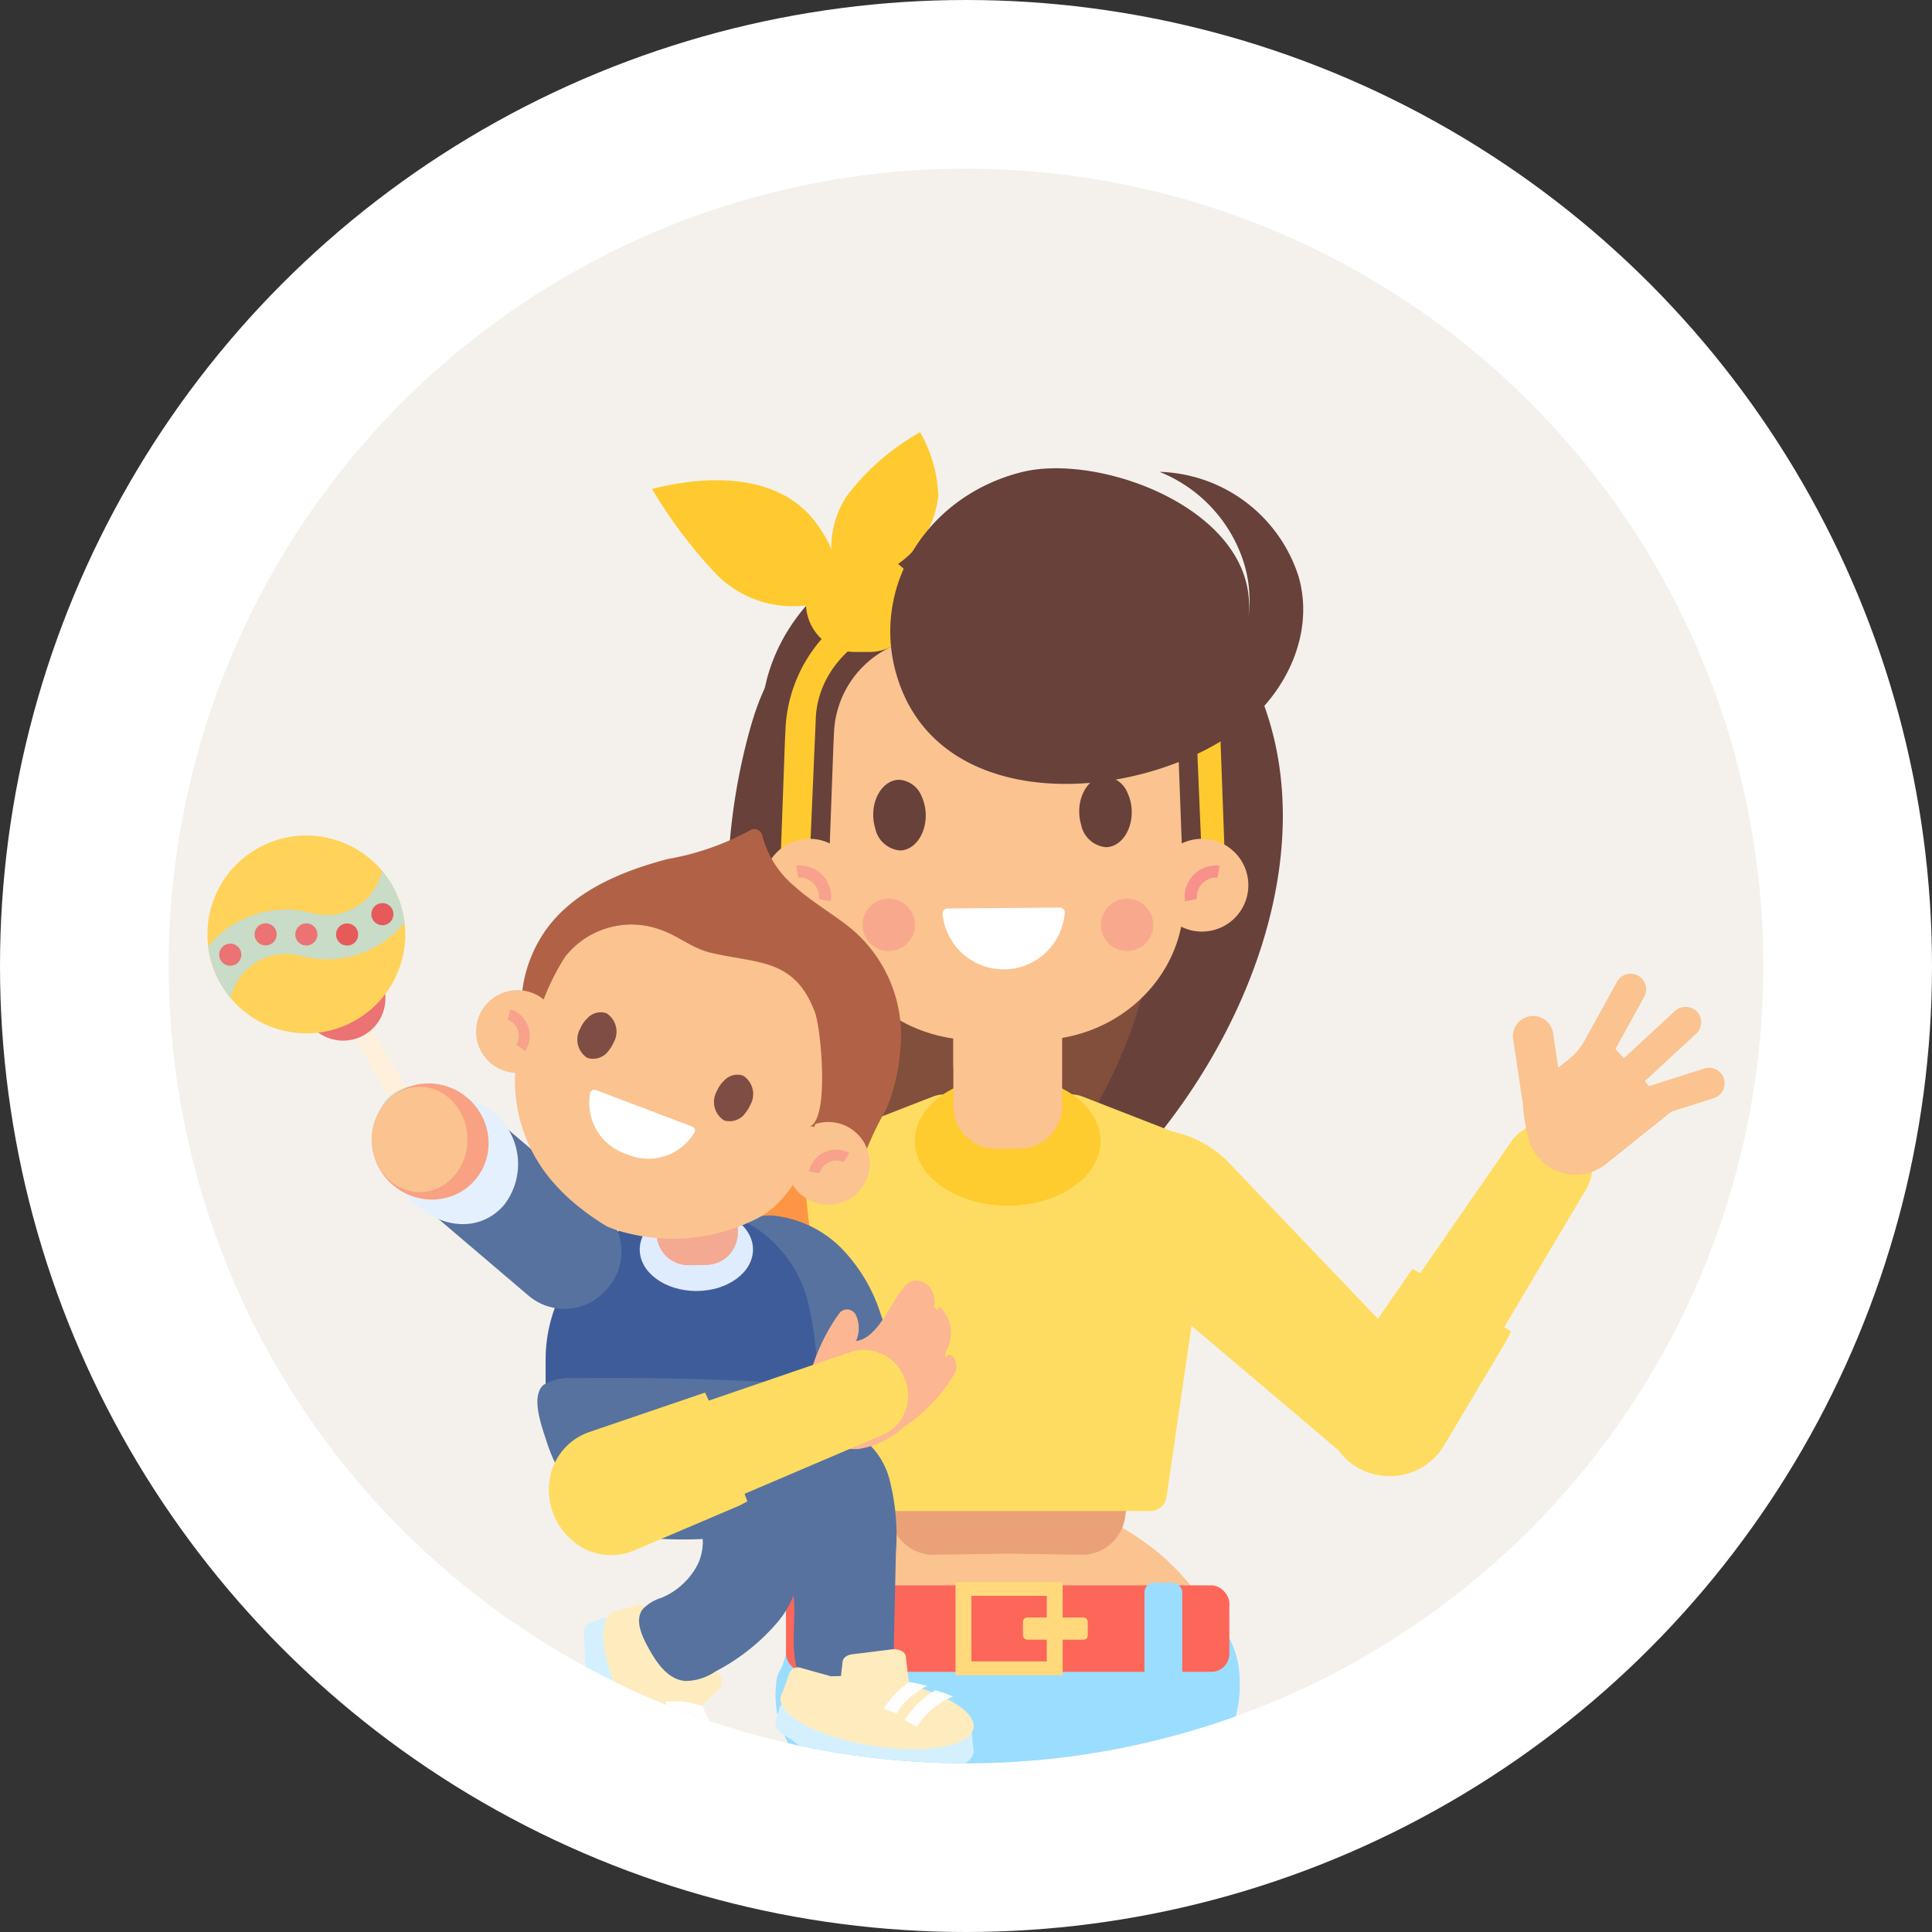 <svg xmlns="http://www.w3.org/2000/svg" xmlns:xlink="http://www.w3.org/1999/xlink" viewBox="0 0 126 126"><rect x="0" y="0" width="126" height="126" fill="#333333" stroke="none"/><defs><style>.cls-1{fill:none;}.cls-2{fill:#67413a;}.cls-3{fill:#814f3b;}.cls-4{fill:#ffd97c;}.cls-5{fill:#d4f0fe;}.cls-6{fill:#ffecbe;}.cls-7{fill:#fffefe;}.cls-8{fill:#fe9544;}.cls-9{isolation:isolate;}.cls-10{fill:#fff;}.cls-11{fill:#f4f1ec;}.cls-12{clip-path:url(#clip-path);}.cls-13{fill:#9bddfe;}.cls-14{fill:#fac390;}.cls-15{fill:#fd675a;}.cls-16{fill:#fedc61;}.cls-17{fill:#eaa178;}.cls-18{fill:#fecc2f;}.cls-19{fill:#feca2f;}.cls-20{opacity:0.73;}.cls-21,.cls-23{fill:#f8908b;}.cls-21,.cls-24{opacity:0.67;}.cls-22{fill:#b0593c;opacity:0.33;mix-blend-mode:screen;}.cls-25{fill:#fff0dc;}.cls-26{fill:#eb7373;}.cls-27{fill:#ffd25a;}.cls-28,.cls-30{fill:#c8dcc8;}.cls-29{fill:#e65a5a;}.cls-30{mix-blend-mode:multiply;}.cls-31{fill:#3f5c9a;}.cls-32{fill:#57729f;}.cls-33{fill:#e5f0fe;}.cls-34{fill:#f9a183;}.cls-35{fill:#dfecfe;}.cls-36{fill:#f4a992;}.cls-37{fill:#804d45;}.cls-38{fill:#b16246;}.cls-39{fill:#fcb692;}</style><clipPath id="clip-path"><circle class="cls-1" cx="63" cy="63" r="52"/></clipPath><symbol id="New_Symbol_26" data-name="New Symbol 26" viewBox="0 0 9.467 6.667"><path class="cls-4" d="M0,0V6.667H7.667V0ZM6.531,5.679H1.135V.987H6.531Z"/><rect class="cls-4" x="4.824" y="2.54" width="4.643" height="1.587" rx="0.3" ry="0.3"/></symbol><symbol id="New_Symbol_13" data-name="New Symbol 13" viewBox="0 0 52.53 66.419"><path class="cls-2" d="M19.512,9.418c-2.247-1.495-5.448-.715-7.413,1.135s-2.938,4.508-3.635,7.115a50.498,50.498,0,0,0-1.708,13.255c.016,3.401.365,6.89-.654,10.136-1.465,4.665-5.626,8.368-6.066,13.238-.536,5.928,5.081,11.051,10.974,11.892,24.59,3.511,52.023-33.891,37.457-55.989C43.35,2.437,33.061-2.06,24.259.935c-2.583.879-5.135,2.55-5.989,5.142a5.898,5.898,0,0,0,.181,4.13"/><path class="cls-3" d="M26.707,23.655c-.85-1.463-2.693-1.36-4.121-.265a13.854,13.854,0,0,0-3.445,4.802,56.024,56.024,0,0,0-3.77,9.71,37.106,37.106,0,0,1-2.542,7.523c-1.778,3.287-4.757,5.444-6.045,9.039-1.567,4.377.257,9.076,3.155,10.599,12.092,6.351,34.551-17.635,31.734-36.45-.99-6.61-5.392-11.544-10.643-10.62a5.948,5.948,0,0,0-4.247,2.963,6.522,6.522,0,0,0-.802,3.133"/></symbol><symbol id="New_Symbol_76" data-name="New Symbol 76" viewBox="0 0 8.458 25.18"><path class="cls-8" d="M7.462,1.839A3.932,3.932,0,0,0,4.228,0,3.513,3.513,0,0,0,2.545.428,4.532,4.532,0,0,0,.992,1.823a2.897,2.897,0,0,0-.152.249,6.236,6.236,0,0,0-.832,3.515L.849,21.374c.103,2.17,1.556,3.806,3.379,3.806,1.813,0,3.266-1.635,3.379-3.804l.841-15.816.01-.3A6.142,6.142,0,0,0,7.462,1.839Z"/></symbol><symbol id="New_Symbol_52" data-name="New Symbol 52" viewBox="0 0 26.033 16.314"><path class="cls-5" d="M25.957,12.842l-.189-2.074-1.683-.118a25.725,25.725,0,0,0-10.108-3.497c-4.816-.757-9.134-.489-11.469.539,0,0-1.779-.365-1.812-.372-.034-.007-.554,1.77-.606,1.938-.415,1.162.691,1.803,1.521,2.284.89.515,1.733,1.332,2.628,1.792a28.169,28.169,0,0,0,8.496,2.547c6.992,1.099,12.939.037,13.281-2.373A1.663,1.663,0,0,0,25.957,12.842Z"/><path class="cls-6" d="M8.26,6.545l.581-4.966c.053-.454.563-.828,1.244-.913l5.221-.648c.897-.111,1.742.314,1.813.912l.874,7.38Z"/><path class="cls-6" d="M26.018,10.3a1.529,1.529,0,0,1-.233.63c-1.202,1.96-6.689,2.74-13.047,1.74-6.017-.95-10.841-3.17-11.854-5.31a1.811,1.811,0,0,1-.188-1.04,1.611,1.611,0,0,1,.206-.56l.95-2.59a1.167,1.167,0,0,1,1.399-.75l4.044,1.13c.143-.01.287-.01.43-.01a33.101,33.101,0,0,1,6.25.41c.592.09,1.166.2,1.731.31.045.01.081.02.126.03h.009c.681.15,1.345.3,1.973.48l.09.02q.874.24,1.668.51a21.584,21.584,0,0,1,2.071.81C24.493,7.36,26.215,8.9,26.018,10.3Z"/><path class="cls-7" d="M17.656,4.29a.567.567,0,0,0-.13.08,10.771,10.771,0,0,0-2.78,2.68,4.814,4.814,0,0,0-.4.6c-.03.05-.07.11-.1.17l1.66.62c.09-.16.19-.31.29-.46a5.207,5.207,0,0,1,.5-.66,8.816,8.816,0,0,1,1.05-1.07,10.929,10.929,0,0,1,2.22-1.46Z"/><path class="cls-7" d="M23.316,6.194a10.509,10.509,0,0,0-3.24,2.12,9.211,9.211,0,0,0-1.5,1.86l-1.59-.88a11.111,11.111,0,0,1,1.08-1.47,11.738,11.738,0,0,1,2.94-2.44Q22.251,5.759,23.316,6.194Z"/></symbol></defs><title>7</title><g class="cls-9"><g id="Layer_1" data-name="Layer 1"><circle class="cls-10" cx="63" cy="63" r="63"/><circle class="cls-11" cx="63" cy="63" r="52"/><g class="cls-12"><path class="cls-13" d="M80.814,108.967c-.233-2.071-1.222-3.078-2.601-4.857H53.299a14.623,14.623,0,0,0-2.189,4.256c-.245.762-.434.639-.489,1.427a6.585,6.585,0,0,0,.155,2.376,9.396,9.396,0,0,0,1.533,2.96c5.843,8.177,23.722,8.325,27.893-2.007a8.617,8.617,0,0,0,.656-3.328C80.859,109.513,80.836,109.246,80.814,108.967Z"/><path class="cls-14" d="M77.591,103.323a18.522,18.522,0,0,0-1.7-1.766,18.096,18.096,0,0,0-1.967-1.474,16.116,16.116,0,0,0-2.789-1.436,15.199,15.199,0,0,0-1.978-.635c-.333-.089-.678-.152-1.023-.216a14.097,14.097,0,0,0-2.067-.216c-.4-.013-.8-.013-1.189.013a15.722,15.722,0,0,0-11.579,6.517H78.213C78.014,103.843,77.803,103.577,77.591,103.323Z"/><rect class="cls-15" x="51.26" y="103.393" width="28.916" height="5.639" rx="1.171" ry="1.171"/><rect class="cls-13" x="54.334" y="103.215" width="2.461" height="7.59" rx="0.621" ry="0.621"/><rect class="cls-13" x="74.641" y="103.215" width="2.461" height="7.59" rx="0.621" ry="0.621"/><use id="New_Symbol_26-3" data-name="New Symbol 26" width="9.467" height="6.667" transform="translate(62.318 103.176) scale(0.911)" xlink:href="#New_Symbol_26"/><use id="New_Symbol_13-3" data-name="New Symbol 13" width="52.53" height="66.419" transform="translate(42.112 33.963) scale(0.791)" xlink:href="#New_Symbol_13"/><path class="cls-16" d="M71.219,79.194a4.517,4.517,0,0,1,1.009-4.154,4.036,4.036,0,0,1,1.684-1.071,5.207,5.207,0,0,1,2.39-.2,3.329,3.329,0,0,1,.328.069A7.165,7.165,0,0,1,80.225,75.913L92.768,89.052c1.734,1.796,1.958,4.3.521,5.825-1.428,1.516-3.94,1.443-5.844-.17L73.554,82.951l-.259-.228A7.057,7.057,0,0,1,71.219,79.194Z"/><use id="New_Symbol_76-3" data-name="New Symbol 76" width="8.458" height="25.18" transform="matrix(0.833, 0.792, -0.791, 0.833, 54.806, 71.86)" xlink:href="#New_Symbol_76"/><path class="cls-17" d="M77.085,76.345l-1.454,8.479L73.884,95.95l-.484,2.821a2.87,2.87,0,0,1-2.708,2.63l-4.966-.078-4.975.078a2.87,2.87,0,0,1-2.708-2.63l-.484-2.821L55.628,83.82,54.348,76.345a2.149,2.149,0,0,1,1.159-2.301l1.332-.562,1.09-.459,3.651-1.531a1.589,1.589,0,0,1,.562-.112.191.191,0,0,1,.069-.009l3.513.061,3.504-.061a.19.19,0,0,1,.069.009,1.636,1.636,0,0,1,.571.112l3.642,1.531,1.081.459,1.341.562A2.133,2.133,0,0,1,77.085,76.345Z"/><path class="cls-16" d="M78.821,75.407a2.166,2.166,0,0,0-1.168-1.143l-2.829-1.105-4.257-1.658a2.279,2.279,0,0,0-.753-.131l-.519.009L69.29,71.379a.186.186,0,0,0-.064-.009l-2.307.043-1.197.022-1.2-.022-2.312-.043a.187.187,0,0,0-.064.009l-.005.001-.519-.009a2.229,2.229,0,0,0-.744.131l-4.265,1.658-2.821,1.105a2.08,2.08,0,0,0-1.099,1.012,2.263,2.263,0,0,0-.27.922,2.411,2.411,0,0,0,.011.558l.329,3.091c.031.082.07.16.103.242l2.487,17.509a1.071,1.071,0,0,0,1.064.948H75.02a1.071,1.071,0,0,0,1.064-.948l2.23-15.298c.038-.069.081-.134.118-.204l.571-5.339a2.617,2.617,0,0,0-.182-1.349Z"/><ellipse class="cls-18" cx="65.718" cy="74.41" rx="6.056" ry="4.222"/><path class="cls-14" d="M62.175,65.919v6.218a2.776,2.776,0,0,0,2.776,2.776h1.534a2.776,2.776,0,0,0,2.776-2.776V65.919Z"/><path class="cls-14" d="M69.261,64.618v7.935c-2.071-.849-4.688-1.931-7.086-2.928V64.618Z"/><path class="cls-2" d="M81.543,47.243v6.705a10.353,10.353,0,0,1-.353,2.706v.015a10.364,10.364,0,0,1-.564,1.578.18.18,0,0,1-.023.053,11.36,11.36,0,0,1-2.834,3.758,11.196,11.196,0,0,1-1.954,1.361c-.195.105-.398.21-.601.308l-.008.008a11.909,11.909,0,0,1-5.209,1.18H61.188a11.942,11.942,0,0,1-5.217-1.18.007.007,0,0,1-.008-.008c-.21-.098-.398-.203-.594-.308a.026.026,0,0,0-.015-.008,11.287,11.287,0,0,1-1.939-1.345,10.011,10.011,0,0,1-1.361-1.406l-.008-.008a10.524,10.524,0,0,1-1.473-2.36.106.106,0,0,1-.015-.045,10.16,10.16,0,0,1-.924-4.3V47.243c0-.203,0-.398.007-.586a11.582,11.582,0,0,1,.346-2.247.874.874,0,0,1,.03-.135l.008-.023c.045-.18.105-.361.158-.541A11.888,11.888,0,0,1,51.822,40.463a11.541,11.541,0,0,1,1.706-1.924.805.805,0,0,1,.12-.105,10.237,10.237,0,0,1,.887-.737c.105-.083.21-.158.316-.233a12.878,12.878,0,0,1,2.631-1.428h.008a12.447,12.447,0,0,1,1.466-.496,13.386,13.386,0,0,1,3.495-.466h6.291a13.229,13.229,0,0,1,3.48.466,12.9,12.9,0,0,1,4.292,2.06c.226.165.451.338.661.519a11.439,11.439,0,0,1,1.12,1.052,11.557,11.557,0,0,1,2.105,3.059,12.453,12.453,0,0,1,.947,2.886c0,.015.008.03.008.045v.03a10.552,10.552,0,0,1,.18,1.466C81.543,46.845,81.543,47.04,81.543,47.243Z"/><path class="cls-19" d="M79.965,58.685c-.001-.279.003-.557-.017-.837l-.345-9.431-.041-.858a9.56,9.56,0,0,0-9.497-9.146H60.718A9.559,9.559,0,0,0,51.227,47.568l-.041.882-.343,9.395c-.02.281-.017.56-.018.839Z"/><path class="cls-2" d="M78.369,55.772l-.35-8.271-.041-.746c-.207-3.569-3.568-6.365-7.65-6.365H60.852c-4.079,0-7.437,2.796-7.644,6.368L52.82,55.749a8.08,8.08,0,0,0,2.674,6.646A11.982,11.982,0,0,0,63.701,65.468h3.785A11.978,11.978,0,0,0,75.684,62.402,8.098,8.098,0,0,0,78.369,55.772Z"/><path class="cls-14" d="M54.723,55.398a3.025,3.025,0,1,0,0,4.665Z"/><path class="cls-14" d="M76.463,55.398a3.025,3.025,0,1,1,0,4.665Z"/><path class="cls-14" d="M77.183,58.023l-.35-9.455-.04-.849a6.472,6.472,0,0,0-6.465-6.142H60.852A6.47,6.47,0,0,0,54.394,47.719l-.04.849-.35,9.455c-.411,5.246,3.946,9.819,9.698,9.819h3.785C73.237,67.842,77.588,63.269,77.183,58.023Z"/><g class="cls-20"><circle class="cls-21" cx="57.962" cy="60.318" r="1.71"/><circle class="cls-21" cx="73.505" cy="60.318" r="1.71"/></g><path class="cls-22" d="M54.536,37.697l.195-.323a.338.338,0,0,1,.12.09C55.062,37.704,54.438,38.013,54.536,37.697Z"/><path class="cls-23" d="M77.284,58.785a2.045,2.045,0,0,1,2.252-2.327l-.13.78a1.259,1.259,0,0,0-1.347,1.392Z"/><g class="cls-24"><path class="cls-23" d="M54.184,58.785a2.045,2.045,0,0,0-2.252-2.327l.13.78a1.259,1.259,0,0,1,1.347,1.392Z"/></g><path class="cls-19" d="M58.566,36.78c.019-.015.041-.026.06-.04a6.159,6.159,0,0,0,2.568-4.438,8.995,8.995,0,0,0-1.185-4.11,15.259,15.259,0,0,0-4.84,4.237,6.13,6.13,0,0,0-.95,3.393,8.05,8.05,0,0,0-1.502-2.325c-2.5-2.604-6.695-2.491-10.197-1.611a31.274,31.274,0,0,0,4.28,5.648,6.99,6.99,0,0,0,5.765,1.95,3.191,3.191,0,0,0,3.173,3.037H56.68a3.177,3.177,0,0,0,1.886-5.742Z"/><path class="cls-2" d="M84.686,37.584a9.815,9.815,0,0,0-9.068-6.812,9.449,9.449,0,0,1,5.529,6.015,8.35,8.35,0,0,1,.069,4.505c2.045-7.52-9.127-11.873-14.587-10.501C60.449,32.345,56.795,38.259,58.467,44.001c2.681,9.204,15.655,8.451,22.285,3.588C83.905,45.275,85.76,41.272,84.686,37.584Z"/><rect class="cls-25" x="23.83" y="64.233" width="1.304" height="9.06" transform="translate(-31.046 21.388) rotate(-29.932)"/><circle class="cls-26" cx="22.375" cy="65.106" r="2.763" transform="translate(-29.505 19.853) rotate(-29.937)"/><circle class="cls-27" cx="19.978" cy="60.942" r="6.452" transform="translate(-27.746 18.1) rotate(-29.936)"/><path class="cls-28" d="M26.385,60.173a6.439,6.439,0,0,0-1.459-3.37,1.415,1.415,0,0,0-.045.14,3.691,3.691,0,0,1-4.527,2.607,6.584,6.584,0,0,0-6.781,2.167,6.442,6.442,0,0,0,1.459,3.365q.026-.069.045-.141a3.698,3.698,0,0,1,4.527-2.607A6.571,6.571,0,0,0,26.385,60.173Z"/><path class="cls-29" d="M24.429,60.128a.718.718,0,0,1,.003-1.019h0a.718.718,0,0,1,1.018.003h0a.72.72,0,0,1-.003,1.019h0a.72.72,0,0,1-.148.114h0A.72.72,0,0,1,24.429,60.128Z"/><path class="cls-29" d="M22.823,61.642a.721.721,0,0,1-.883-.511h0a.722.722,0,0,1,.511-.883h0a.722.722,0,0,1,.881.512h0a.721.721,0,0,1-.336.811h0A.725.725,0,0,1,22.823,61.642Z"/><path class="cls-26" d="M19.792,61.639a.721.721,0,0,1-.509-.883h0a.72.72,0,0,1,.883-.509h0a.717.717,0,0,1,.507.881h0a.712.712,0,0,1-.335.438h0A.723.723,0,0,1,19.792,61.639Z"/><path class="cls-26" d="M17.507,61.634a.719.719,0,0,1-.88-.51h0a.719.719,0,0,1,.509-.882h0a.72.72,0,0,1,.882.509h0a.722.722,0,0,1-.336.811h0A.737.737,0,0,1,17.507,61.634Z"/><path class="cls-26" d="M14.507,62.77a.719.719,0,0,1,.003-1.019h0a.719.719,0,0,1,1.018.003h0a.718.718,0,0,1-.003,1.019h0a.72.72,0,0,1-.148.114h0A.718.718,0,0,1,14.507,62.77Z"/><circle class="cls-28" cx="27.205" cy="73.492" r="2.66" transform="translate(-33.044 23.379) rotate(-29.934)"/><circle class="cls-30" cx="27.205" cy="73.492" r="1.867" transform="translate(-33.044 23.379) rotate(-29.934)"/><path class="cls-16" d="M87.15,92.823a3.644,3.644,0,0,0,4.288,2.786,3.53,3.53,0,0,0,2.252-1.653l4.12-6.913,5.615-9.449a2.874,2.874,0,0,0-.912-3.934,2.91,2.91,0,0,0-3.952.791l-6.259,9.049-4.593,6.609A3.524,3.524,0,0,0,87.15,92.823Z"/><path class="cls-16" d="M87.151,94.37a4.046,4.046,0,0,0,2.965,1.866A4.105,4.105,0,0,0,94.188,94.253L98.283,87.371l.26-.535-5.898-3.794-.528-.288-4.877,7.03A4.177,4.177,0,0,0,87.151,94.37Z"/><path class="cls-14" d="M112.427,70.342a1.012,1.012,0,0,0-1.274-.657l-3.597,1.149-.289-.319,3.354-3.1a1.014,1.014,0,0,0,.057-1.433,1.048,1.048,0,0,0-1.433-.056l-3.34,3.087-.548-.605,1.875-3.401a1.014,1.014,0,0,0-1.776-.98l-2.112,3.83a4.083,4.083,0,0,1-1.019,1.212l-.7.562-.338-2.253a1.316,1.316,0,1,0-2.604.391l.639,4.252a10.409,10.409,0,0,0,.458,2.536,3.182,3.182,0,0,0,4.948,1.366l4.268-3.42,2.774-.886A1.014,1.014,0,0,0,112.427,70.342Z"/><path class="cls-14" d="M102.095,73.702a.275.275,0,0,1-.438-.334,2.491,2.491,0,0,0-.185-3.306c-.055-.042.035.002.035.002l.326-.411a.169.169,0,0,1,.049.05A3.039,3.039,0,0,1,102.095,73.702Z"/><path class="cls-31" d="M35.583,78.891H55.557a0,0,0,0,1,0,0v2.302a9.785,9.785,0,0,1-9.785,9.785h-.404a9.786,9.786,0,0,1-9.786-9.786V78.891a0,0,0,0,1,0,0Z" transform="translate(91.14 169.869) rotate(180)"/><path class="cls-32" d="M27.954,74.713H38.066a3.619,3.619,0,0,1,3.619,3.619v.149a3.619,3.619,0,0,1-3.619,3.619H27.953a3.619,3.619,0,0,1-3.619-3.619v-.149a3.619,3.619,0,0,1,3.619-3.619Z" transform="translate(7.319 159.506) rotate(-139.591)"/><path class="cls-33" d="M26.418,72.794a4.347,4.347,0,0,1,6.461,5.784c-1.408,1.654-3.775,1.669-5.638.083A4.204,4.204,0,0,1,26.418,72.794Z"/><ellipse class="cls-34" cx="28.057" cy="74.444" rx="3.74" ry="3.855" transform="translate(-46.815 47.551) rotate(-49.591)"/><path class="cls-32" d="M57.995,96.427a4.958,4.958,0,0,0-3.212-3.398,3.03,3.03,0,0,0,.738-2.552q-9.046-.707-18.131-.6a3.259,3.259,0,0,0-1.961.455c-.829.771-.093,2.687.187,3.586.928,2.983,3.201,5.753,6.267,6.352a27.411,27.411,0,0,0,4.89.039c1.634.022,3.426.473,4.341,1.827,1.393,2.062.057,5.007,1.066,7.281a3.302,3.302,0,0,0,3.17,1.723A2.484,2.484,0,0,0,58.27,108.412q.079-3.575.158-7.149A14.637,14.637,0,0,0,57.995,96.427Z"/><ellipse class="cls-35" cx="45.415" cy="81.491" rx="3.693" ry="2.705"/><g id="_Group_" data-name="&lt;Group&gt;"><path class="cls-36" d="M42.743,75.828l.075,4.646a2.075,2.075,0,0,0,2.108,2.041L46.072,82.497a2.075,2.075,0,0,0,2.041-2.108l-.075-4.646Z"/><path class="cls-36" d="M48.023,74.771l.096,5.929c-1.558-.609-3.526-1.387-5.33-2.103l-.06-3.742Z"/></g><use id="New_Symbol_52-3" data-name="New Symbol 52" width="26.033" height="16.314" transform="matrix(0.301, 0.396, -0.396, 0.301, 42.194, 102.993)" xlink:href="#New_Symbol_52"/><path class="cls-32" d="M45.293,98.811l.163.329c-.002-.024-.003-.049-.004-.073A2.591,2.591,0,0,0,45.293,98.811Z"/><path class="cls-32" d="M52.11,100.838A4.886,4.886,0,0,0,48.817,97.218a2.96,2.96,0,0,0-2.723.359,1.869,1.869,0,0,0-.642,1.49,2.768,2.768,0,0,1,.241.55l-.236-.477a1.384,1.384,0,0,0,.32.793,3.407,3.407,0,0,1-.254,2.053,4.666,4.666,0,0,1-2.395,2.222,2.752,2.752,0,0,0-1.228.758c-.475.667-.099,1.585.284,2.309.557,1.052,1.298,2.235,2.482,2.353a3.478,3.478,0,0,0,1.992-.619,13.479,13.479,0,0,0,4.089-3.258A6.182,6.182,0,0,0,52.11,100.838Z"/><path class="cls-32" d="M48.527,79.752c.03-.023.063-.042.095-.063-.018-.009-.036-.019-.054-.027Z"/><path class="cls-32" d="M57.441,85.712a10.902,10.902,0,0,0-2.472-4.207A7.293,7.293,0,0,0,50.67,79.309a3.037,3.037,0,0,0-2.048.38,8.169,8.169,0,0,1,4.089,5.293,24.127,24.127,0,0,1,.581,6.911q.829.17,1.658.34a2.662,2.662,0,0,0,2.222-.203,2.203,2.203,0,0,0,.653-1.215A9.202,9.202,0,0,0,57.441,85.712Z"/><path class="cls-14" d="M54.335,66.069l-.845,6.359s-.002.028-.011.074A13.298,13.298,0,0,1,51.872,77.014a8.002,8.002,0,0,1-.848,1.152,5.601,5.601,0,0,1-1.683,1.32c-.083.041-.165.083-.252.121-.083.041-.166.077-.249.115-.086.039-.173.074-.259.113a11.949,11.949,0,0,1-3.876.925,12.208,12.208,0,0,1-3.878-.361,8.1,8.1,0,0,1-1.243-.414A16.198,16.198,0,0,1,37.905,78.829a12.795,12.795,0,0,1-1.811-1.701l-.003-.003A10.071,10.071,0,0,1,34.465,66.353s1.662-4.887,3.776-5.642a28.654,28.654,0,0,0,3.672-2.792l9.078.645Z"/><path class="cls-10" d="M40.867,75.27a3.501,3.501,0,0,0,4.439-1.438.276.276,0,0,0-.177-.367l-6.257-2.372a.276.276,0,0,0-.376.158A3.501,3.501,0,0,0,40.867,75.27Z"/><path class="cls-37" d="M40.01,68.006a2.06,2.06,0,0,1-.291.481,1.248,1.248,0,0,1-1.418.507,1.427,1.427,0,0,1-.453-1.922,2.019,2.019,0,0,1,.475-.68,1.162,1.162,0,0,1,1.234-.309A1.427,1.427,0,0,1,40.01,68.006Z"/><path class="cls-37" d="M48.922,72.077a2.06,2.06,0,0,1-.291.481,1.248,1.248,0,0,1-1.418.507,1.427,1.427,0,0,1-.453-1.922,2.019,2.019,0,0,1,.475-.68,1.162,1.162,0,0,1,1.234-.309A1.427,1.427,0,0,1,48.922,72.077Z"/><path class="cls-38" d="M58.712,68.514q-.009.125-.021.249a12.53,12.53,0,0,1-.877,3.55,20.625,20.625,0,0,0-1.505,3.196c.188-.855-1.435-.112-2.289-.312-.853-.201-.409-1.963-1.248-1.717,1.354-.397.764-6.423.381-7.446-1.325-3.54-3.672-3.17-6.777-3.893-1.236-.288-2.035-1.04-3.19-1.463A5.499,5.499,0,0,0,36.855,62.402a15.483,15.483,0,0,0-1.954,4.532.304.304,0,0,1-.585-.056,12.199,12.199,0,0,1-.275-2.068,8.731,8.731,0,0,1,1.59-4.205c1.83-2.533,4.988-3.815,7.912-4.58a17.529,17.529,0,0,0,5.343-1.857.536.536,0,0,1,.831.328,6.316,6.316,0,0,0,2.082,3.289c.228.207.464.407.704.591.907.701,1.894,1.316,2.795,2.015A9.082,9.082,0,0,1,58.712,68.514Z"/><path class="cls-14" d="M53.175,73.309a2.7,2.7,0,1,1-1.515,3.878Z"/><g class="cls-24"><path class="cls-23" d="M52.757,76.392a1.825,1.825,0,0,1,2.628-1.203l-.361.607a1.124,1.124,0,0,0-1.572.719Z"/></g><path class="cls-14" d="M36.182,66.109a2.7,2.7,0,1,0-1.749,3.778Z"/><g class="cls-24"><path class="cls-23" d="M34.247,68.545a1.825,1.825,0,0,0-.952-2.729l-.187.681a1.124,1.124,0,0,1,.569,1.632Z"/></g><path class="cls-39" d="M52.704,92.062a2.848,2.848,0,0,0,1.065,1.753A3.285,3.285,0,0,0,55.983,94.501a5.603,5.603,0,0,0,2.995-1.461,10.695,10.695,0,0,0,3.291-3.479c.201-.416.118-1.17-.427-1.213l-.189.197c.003-.107.005-.213.002-.32a3.122,3.122,0,0,0,.318-.847,2.315,2.315,0,0,0-.714-2.173l-.116.25a1.94,1.94,0,0,0-.229-.225,1.576,1.576,0,0,0-.148-1.081,1.256,1.256,0,0,0-.712-.596,1.002,1.002,0,0,0-1.131.445c-.858.991-1.661,3.273-3.096,3.462A2.044,2.044,0,0,0,55.804,85.732a.645.645,0,0,0-1.001-.163C53.9,86.723,52.248,89.797,52.704,92.062Z"/><path class="cls-16" d="M36.643,95.757a3.812,3.812,0,0,0,1.808,4.783,3.212,3.212,0,0,0,2.648.057l6.964-2.962,9.506-4.058a2.798,2.798,0,0,0,1.436-3.651,2.835,2.835,0,0,0-3.497-1.761l-9.787,3.354-7.165,2.436A3.207,3.207,0,0,0,36.643,95.757Z"/><path class="cls-16" d="M35.8,96.977a4.278,4.278,0,0,0,1.284,3.26,3.84,3.84,0,0,0,4.239.895l6.928-2.953.493-.265-2.508-6.549-.252-.546-7.615,2.596A3.91,3.91,0,0,0,35.8,96.977Z"/><use id="New_Symbol_52-6" data-name="New Symbol 52" width="26.033" height="16.314" transform="translate(50.563 107.558) scale(0.497)" xlink:href="#New_Symbol_52"/><ellipse class="cls-14" cx="27.366" cy="74.313" rx="3.121" ry="3.433"/><path class="cls-10" d="M65.486,63.221a4.002,4.002,0,0,1-4.016-3.617.325.325,0,0,1,.32-.354l7.325-.061a.325.325,0,0,1,.326.349A4.002,4.002,0,0,1,65.486,63.221Z"/><path class="cls-2" d="M70.384,52.974a2.997,2.997,0,0,0,.124.808,1.815,1.815,0,0,0,1.625,1.469c.946-.015,1.696-1.058,1.675-2.332a2.936,2.936,0,0,0-.261-1.178,1.69,1.69,0,0,0-1.488-1.1C71.114,50.657,70.364,51.7,70.384,52.974Z"/><path class="cls-2" d="M56.95,53.188a2.996,2.996,0,0,0,.124.808,1.816,1.816,0,0,0,1.625,1.469c.946-.015,1.696-1.058,1.675-2.332a2.937,2.937,0,0,0-.261-1.178A1.69,1.69,0,0,0,58.625,50.856C57.679,50.871,56.929,51.914,56.95,53.188Z"/></g></g></g></svg>